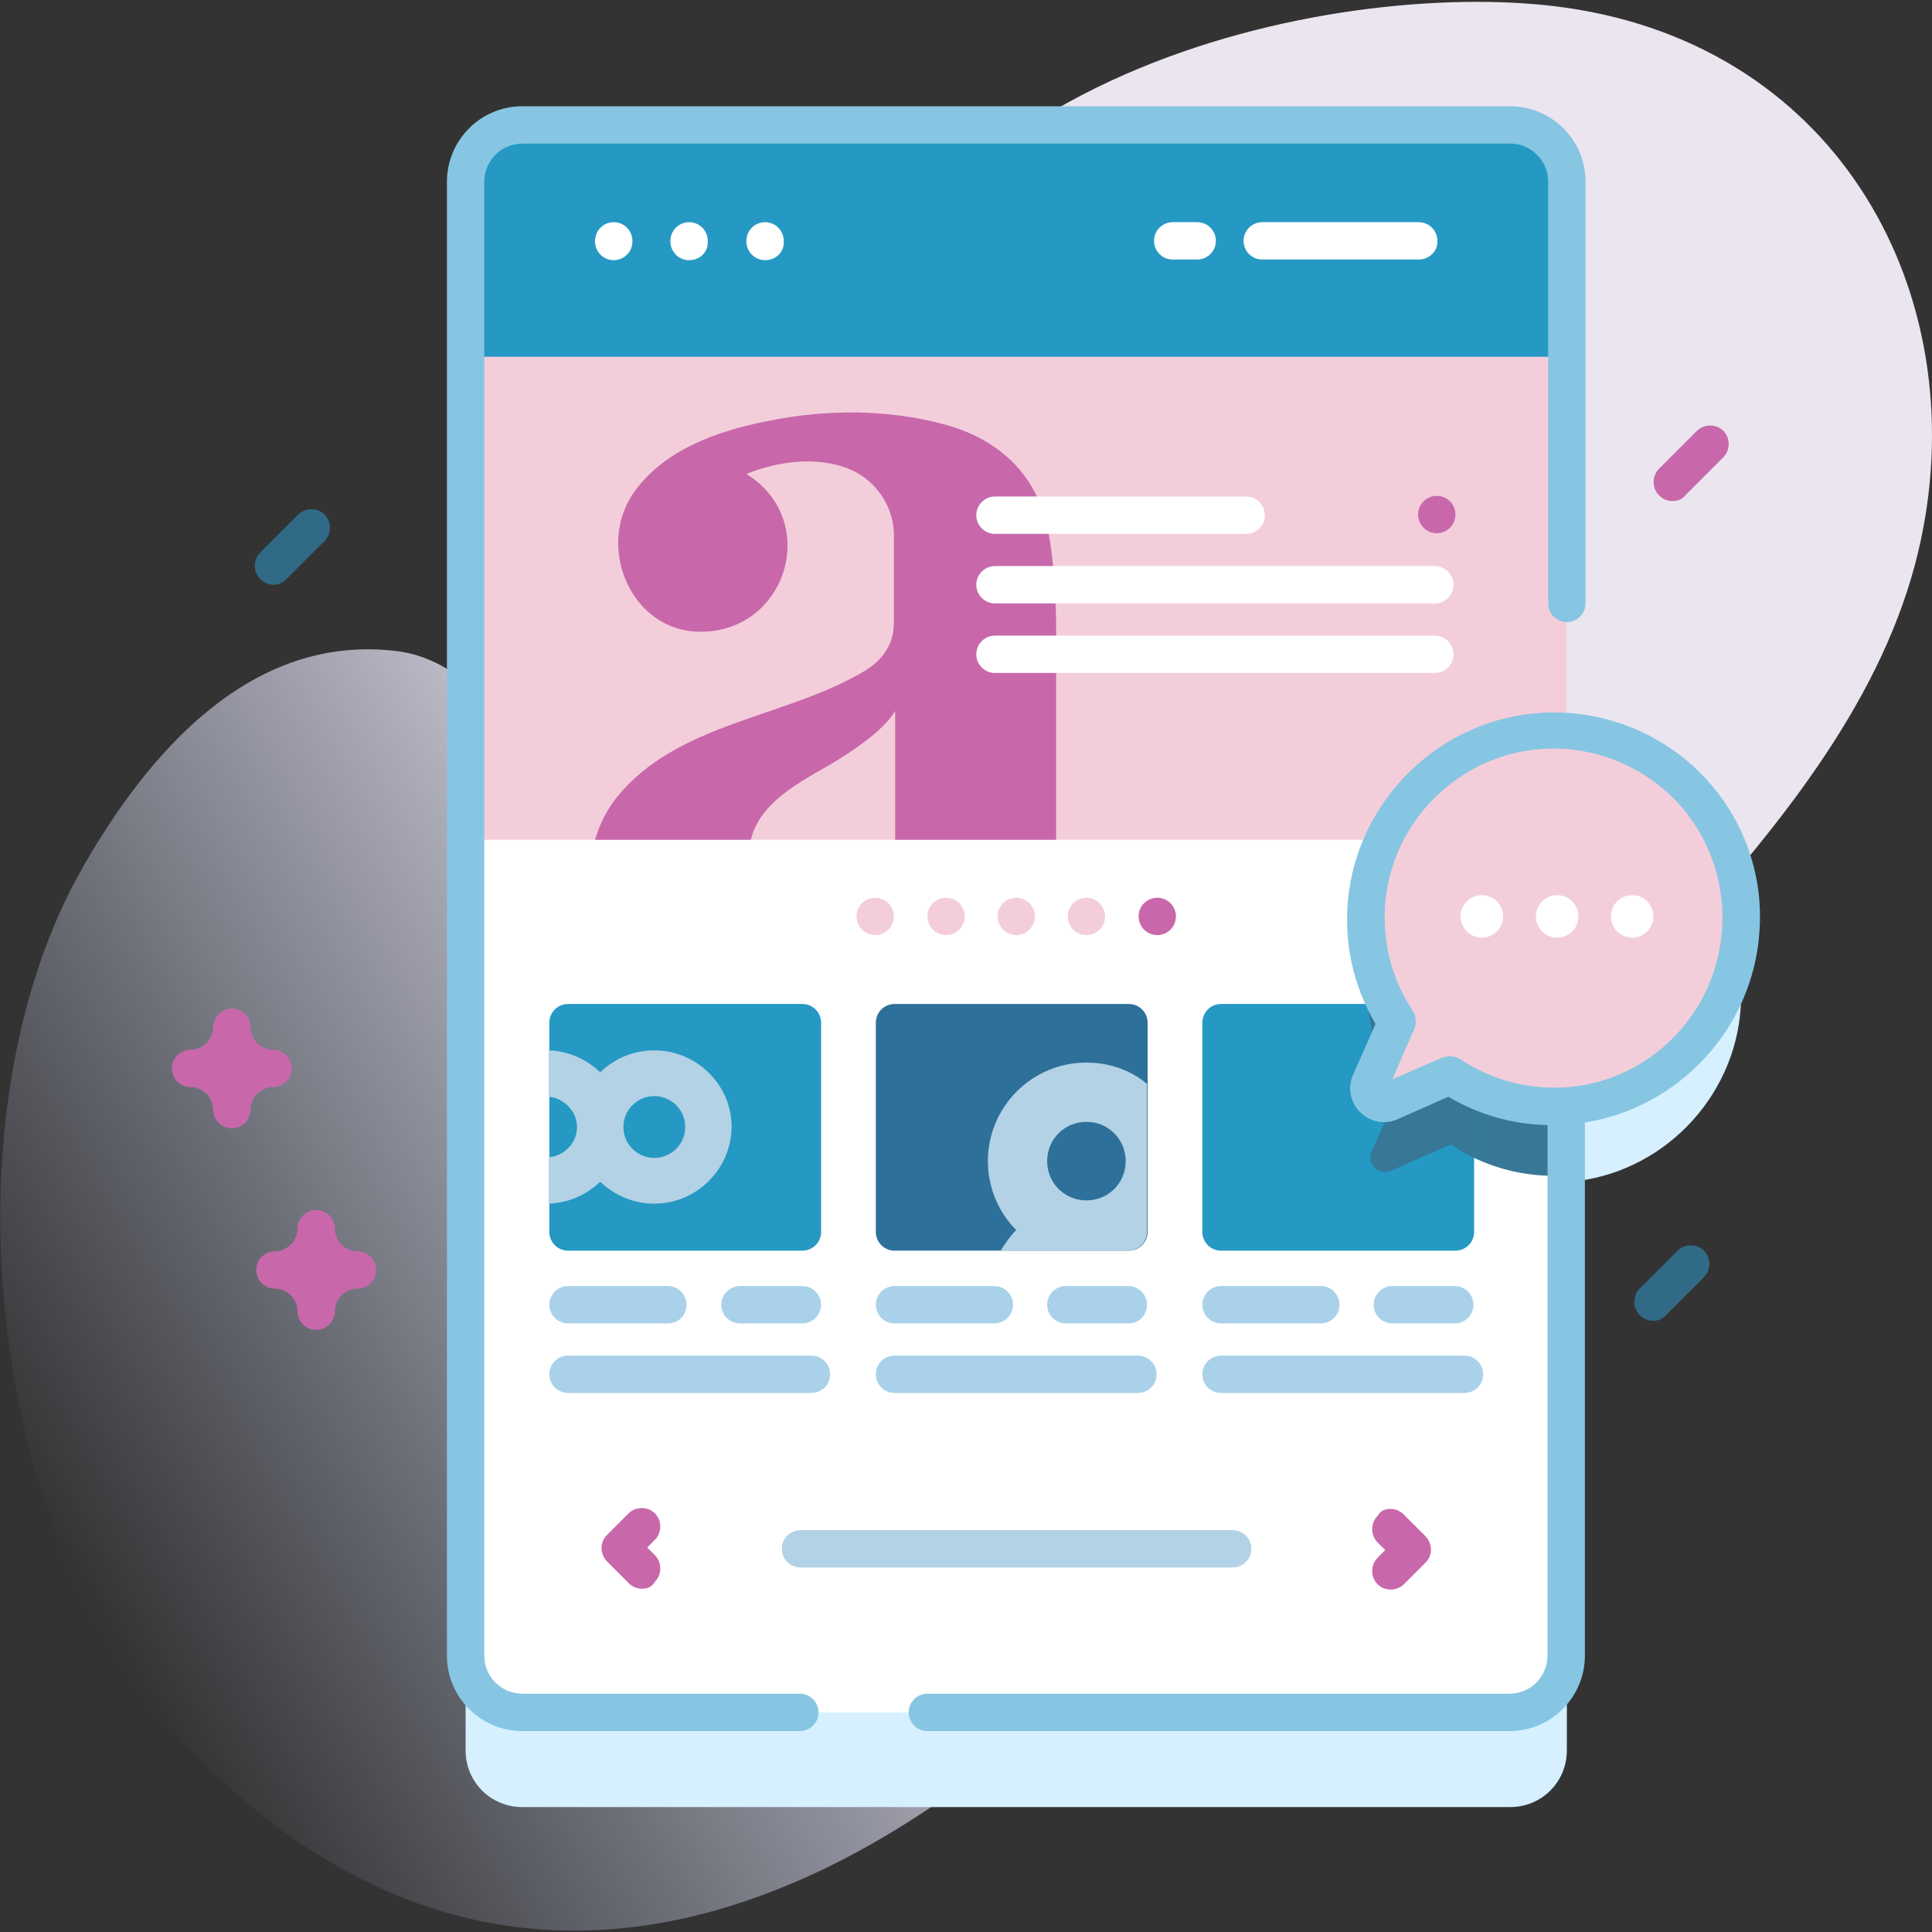<?xml version="1.0" encoding="utf-8"?>
<!-- Generator: Adobe Illustrator 24.0.3, SVG Export Plug-In . SVG Version: 6.00 Build 0)  -->
<svg version="1.1" id="Capa_1" xmlns:svgjs="http://svgjs.dev/svgjs"
	 xmlns="http://www.w3.org/2000/svg" xmlns:xlink="http://www.w3.org/1999/xlink" x="0px" y="0px" viewBox="0 0 300 300"
	 style="enable-background:new 0 0 300 300;" xml:space="preserve">
<rect x="0" y="0" width="300" height="300" fill="#333333" stroke="none"/>
<style type="text/css">
	.st0{fill:url(#SVGID_1_);}
	.st1{fill:#D6F0FF;}
	.st2{fill:#FFFFFF;}
	.st3{fill:#377897;}
	.st4{fill:#2599C4;}
	.st5{fill:#A9D2EA;}
	.st6{fill:#2D719B;}
	.st7{fill:#B3D2E5;}
	.st8{fill:#F3CEDA;}
	.st9{fill:#C868AB;}
	.st10{fill:#86C6E2;}
	.st11{fill:#306A86;}
</style>
<g transform="matrix(1,0,0,1,0,0)">
	<g>
		<g>
			
				<linearGradient id="SVGID_1_" gradientUnits="userSpaceOnUse" x1="387.618" y1="-32.31" x2="903.089" y2="-329.917" gradientTransform="matrix(0.586 0 0 0.586 -221.948 254.006)">
				<stop  offset="0" style="stop-color:#D2DEFF;stop-opacity:0"/>
				<stop  offset="0.459" style="stop-color:#EBE5F0"/>
				<stop  offset="0.685" style="stop-color:#EBE5F0"/>
			</linearGradient>
			<path class="st0" d="M245.1,1.5C212.5-4.1,140.6,8.6,127.9,63c-8.5,36.2-8.2,65.7-29.5,66.2c-12.7,0.3-19.3-26-36.8-28.1
				c-22.9-2.8-38.8,16.2-48.7,33.5c-21.8,38-15,102.5,13.7,134c69.4,76.2,151.9-3.5,187.1-65.8c22.6-40,73.6-72.3,84.2-117.3
				C306.8,47.7,287.1,8.6,245.1,1.5z"/>
		</g>
		<g>
			<g>
				<g>
					<g>
						<g>
							<path class="st1" d="M243.3,125.3V42.9c0-4.9-3.9-8.8-8.8-8.8H81.1c-4.9,0-8.8,3.9-8.8,8.8v228.9c0,4.9,3.9,8.8,8.8,8.8
								h153.4c4.9,0,8.8-3.9,8.8-8.8v-88.3c0.2,0,0.3,0,0.5,0c14.2-1.2,25.6-12.9,26.5-27.1C271.4,140,259.1,126.4,243.3,125.3
								L243.3,125.3z"/>
							<g>
								<g>
									<path class="st2" d="M243.3,28.2v228.9c0,4.9-3.9,8.8-8.8,8.8H81.1c-4.9,0-8.8-3.9-8.8-8.8V28.2c0-4.9,3.9-8.8,8.8-8.8
										h153.4C239.4,19.4,243.3,23.4,243.3,28.2z"/>
									<path class="st3" d="M243.3,124.3v58.2c-6.7,0.5-13-1.4-18.1-4.8l-9.3,4.1c-1.9,0.8-3.9-1.1-3-3l4.1-9.3
										c-3.5-5.3-5.3-11.7-4.7-18.6c1.2-14.2,12.9-25.6,27.1-26.5C240.7,124.2,242,124.2,243.3,124.3z"/>
									<g>
										<g>
											<path class="st4" d="M127.5,158.8v32.5c0,1.6-1.3,2.9-2.9,2.9H88.2c-1.6,0-2.9-1.3-2.9-2.9v-32.5c0-1.6,1.3-2.9,2.9-2.9
												h36.4C126.2,155.9,127.5,157.2,127.5,158.8z"/>
											<g>
												<g>
													<path class="st5" d="M103.7,205.5H88.2c-1.6,0-2.9-1.3-2.9-2.9s1.3-2.9,2.9-2.9h15.5c1.6,0,2.9,1.3,2.9,2.9
														S105.4,205.5,103.7,205.5z"/>
												</g>
												<g>
													<path class="st5" d="M124.6,205.5h-9.7c-1.6,0-2.9-1.3-2.9-2.9s1.3-2.9,2.9-2.9h9.7c1.6,0,2.9,1.3,2.9,2.9
														S126.2,205.5,124.6,205.5z"/>
												</g>
												<g>
													<path class="st5" d="M126,216.3H88.2c-1.6,0-2.9-1.3-2.9-2.9s1.3-2.9,2.9-2.9H126c1.6,0,2.9,1.3,2.9,2.9
														S127.6,216.3,126,216.3z"/>
												</g>
											</g>
										</g>
										<g>
											<path class="st6" d="M178.2,158.8v32.5c0,1.6-1.3,2.9-2.9,2.9h-36.4c-1.6,0-2.9-1.3-2.9-2.9v-32.5c0-1.6,1.3-2.9,2.9-2.9
												h36.4C176.9,155.9,178.2,157.2,178.2,158.8z"/>
											<g>
												<g>
													<path class="st5" d="M154.4,205.5h-15.5c-1.6,0-2.9-1.3-2.9-2.9s1.3-2.9,2.9-2.9h15.5c1.6,0,2.9,1.3,2.9,2.9
														S156,205.5,154.4,205.5z"/>
												</g>
												<g>
													<path class="st5" d="M175.2,205.5h-9.7c-1.6,0-2.9-1.3-2.9-2.9s1.3-2.9,2.9-2.9h9.7c1.6,0,2.9,1.3,2.9,2.9
														S176.9,205.5,175.2,205.5z"/>
												</g>
												<g>
													<path class="st5" d="M176.7,216.3h-37.8c-1.6,0-2.9-1.3-2.9-2.9s1.3-2.9,2.9-2.9h37.8c1.6,0,2.9,1.3,2.9,2.9
														S178.3,216.3,176.7,216.3z"/>
												</g>
												<g>
													<g>
														<path class="st7" d="M191.4,243.4h-67.1c-1.6,0-2.9-1.3-2.9-2.9s1.3-2.9,2.9-2.9h67.1c1.6,0,2.9,1.3,2.9,2.9
															S193,243.4,191.4,243.4z"/>
													</g>
												</g>
											</g>
										</g>
										<g>
											<path class="st4" d="M228.9,158.8v32.5c0,1.6-1.3,2.9-2.9,2.9h-36.4c-1.6,0-2.9-1.3-2.9-2.9v-32.5c0-1.6,1.3-2.9,2.9-2.9
												H226C227.5,155.9,228.9,157.2,228.9,158.8z"/>
											<path class="st3" d="M228.9,158.8v21c-1.3-0.6-2.5-1.3-3.6-2.1l-9.3,4.1c-1.9,0.8-3.9-1.1-3-3l4.1-9.3
												c-2.6-4-4.3-8.6-4.7-13.6h13.7C227.5,155.9,228.9,157.2,228.9,158.8L228.9,158.8z"/>
											<g>
												<g>
													<path class="st5" d="M205.1,205.5h-15.5c-1.6,0-2.9-1.3-2.9-2.9s1.3-2.9,2.9-2.9h15.5c1.6,0,2.9,1.3,2.9,2.9
														S206.7,205.5,205.1,205.5z"/>
												</g>
												<g>
													<path class="st5" d="M225.9,205.5h-9.7c-1.6,0-2.9-1.3-2.9-2.9s1.3-2.9,2.9-2.9h9.7c1.6,0,2.9,1.3,2.9,2.9
														S227.5,205.5,225.9,205.5z"/>
												</g>
												<g>
													<path class="st5" d="M227.4,216.3h-37.8c-1.6,0-2.9-1.3-2.9-2.9s1.3-2.9,2.9-2.9h37.8c1.6,0,2.9,1.3,2.9,2.9
														S229,216.3,227.4,216.3z"/>
												</g>
											</g>
										</g>
									</g>
									<path class="st8" d="M243.3,130.4V28.2c0-4.9-3.9-8.8-8.8-8.8H81.1c-4.9,0-8.8,3.9-8.8,8.8v102.2H243.3z"/>
									<path class="st4" d="M243.3,55.4V28.2c0-4.9-3.9-8.8-8.8-8.8H81.1c-4.9,0-8.8,3.9-8.8,8.8v27.2H243.3z"/>
								</g>
								<g>
									<g>
										<path class="st2" d="M95.3,40.4c-1.6,0-2.9-1.3-2.9-2.9v-0.1c0-1.6,1.3-2.9,2.9-2.9s2.9,1.3,2.9,2.9v0.1
											C98.2,39.1,96.9,40.4,95.3,40.4z"/>
									</g>
									<g>
										<path class="st2" d="M107,40.4c-1.6,0-2.9-1.3-2.9-2.9v-0.1c0-1.6,1.3-2.9,2.9-2.9s2.9,1.3,2.9,2.9v0.1
											C110,39.1,108.7,40.4,107,40.4z"/>
									</g>
									<g>
										<path class="st2" d="M118.8,40.4c-1.6,0-2.9-1.3-2.9-2.9v-0.1c0-1.6,1.3-2.9,2.9-2.9s2.9,1.3,2.9,2.9v0.1
											C121.8,39.1,120.5,40.4,118.8,40.4z"/>
									</g>
									<g>
										<g>
											<path class="st2" d="M220.3,40.3H196c-1.6,0-2.9-1.3-2.9-2.9c0-1.6,1.3-2.9,2.9-2.9h24.3c1.6,0,2.9,1.3,2.9,2.9
												C223.3,39,221.9,40.3,220.3,40.3z"/>
										</g>
										<g>
											<path class="st2" d="M185.9,40.3h-3.8c-1.6,0-2.9-1.3-2.9-2.9c0-1.6,1.3-2.9,2.9-2.9h3.8c1.6,0,2.9,1.3,2.9,2.9
												C188.8,39,187.5,40.3,185.9,40.3z"/>
										</g>
									</g>
								</g>
							</g>
						</g>
						<g>
							<g>
								<path class="st9" d="M215.9,234.3c0.8,0,1.5,0.3,2.1,0.9l3.3,3.3c0.5,0.5,0.9,1.3,0.9,2.1s-0.3,1.5-0.9,2.1L218,246
									c-1.1,1.1-3,1.1-4.1,0s-1.1-3,0-4.1l1.2-1.2l-1.2-1.2c-1.1-1.1-1.1-3,0-4.1C214.4,234.5,215.2,234.3,215.9,234.3z"/>
							</g>
							<g>
								<path class="st9" d="M99.7,246.7c-0.8,0-1.5-0.3-2.1-0.9l-3.3-3.3c-0.5-0.5-0.9-1.3-0.9-2.1s0.3-1.5,0.9-2.1l3.3-3.3
									c1.1-1.1,3-1.1,4.1,0s1.1,3,0,4.1l-1.2,1.2l1.2,1.2c1.1,1.1,1.1,3,0,4.1C101.2,246.5,100.4,246.7,99.7,246.7z"/>
							</g>
						</g>
					</g>
					<g>
						<g>
							<path class="st8" d="M270.4,144.6c1.1-17.6-13.4-32.1-31-31c-14.3,0.9-25.9,12.3-27.1,26.5c-0.6,6.9,1.2,13.4,4.7,18.6
								l-4.1,9.3c-0.8,1.9,1.1,3.9,3,3l9.3-4.1c5.3,3.5,11.7,5.3,18.6,4.7C258.1,170.5,269.5,158.9,270.4,144.6z"/>
							<g>
								<g>
									<g>
										<path class="st10" d="M124.2,263H81.1c-3.2,0-5.9-2.6-5.9-5.9V28.2c0-3.2,2.6-5.9,5.9-5.9h153.4c3.2,0,5.9,2.6,5.9,5.9
											v65.5c0,1.6,1.3,2.9,2.9,2.9s2.9-1.3,2.9-2.9V28.2c0-6.5-5.3-11.7-11.7-11.7H81.1c-6.5,0-11.7,5.3-11.7,11.7v228.9
											c0,6.5,5.3,11.7,11.7,11.7h43.1c1.6,0,2.9-1.3,2.9-2.9C127.1,264.3,125.8,263,124.2,263z"/>
									</g>
									<g>
										<g>
											<path class="st10" d="M264,120c-6.5-6.5-15.6-9.9-24.8-9.3c-15.7,1-28.5,13.6-29.9,29.2c-0.6,6.8,0.9,13.3,4.3,19.1
												l-3.5,7.9c-0.9,2-0.4,4.3,1.1,5.8s3.8,2,5.8,1.1l7.9-3.5c4.7,2.8,10,4.3,15.4,4.4v82.4c0,3.2-2.6,5.9-5.9,5.9H144
												c-1.6,0-2.9,1.3-2.9,2.9s1.3,2.9,2.9,2.9h90.4c6.5,0,11.7-5.3,11.7-11.7v-82.8c14.6-2.3,26.1-14.6,27.1-29.6
												C273.9,135.5,270.5,126.5,264,120L264,120z M243.6,168.8c-6,0.5-11.8-1-16.8-4.3c-0.5-0.3-1.1-0.5-1.6-0.5
												c-0.4,0-0.8,0.1-1.2,0.2l-7.8,3.4l3.4-7.8c0.4-0.9,0.3-2-0.2-2.8c-3.3-5-4.8-10.8-4.3-16.8c1.1-12.8,11.6-23.1,24.4-23.9
												c7.6-0.5,14.9,2.3,20.3,7.6c5.3,5.3,8.1,12.7,7.6,20.3C266.6,157.2,256.4,167.7,243.6,168.8z"/>
										</g>
									</g>
								</g>
							</g>
						</g>
						<g>
							<circle class="st2" cx="230.1" cy="142.3" r="3.3"/>
							<circle class="st2" cx="241.8" cy="142.3" r="3.3"/>
							
								<ellipse transform="matrix(0.16 -0.987 0.987 0.16 72.431 369.733)" class="st2" cx="253.5" cy="142.3" rx="3.3" ry="3.3"/>
						</g>
					</g>
					<path class="st9" d="M162.5,81.3c-0.9-3.7-2.6-6.8-5.1-9.4c-2.8-2.8-6.2-4.7-10.4-5.9c-9-2.5-18.7-2.5-27.9-0.6
						c-7.6,1.5-16,4.4-20.7,11.1C92.5,85,98,98.1,108.8,98.1c13.4,0,18.7-17.3,7.1-24.5c3.2-1.3,9.2-3,15.1-1.1
						c4.6,1.5,7.8,5.8,7.8,10.6v13.6c0,3.1-1.5,5.6-4.4,7.4c-12.2,7.4-29.3,8-38.7,19.8c-1.5,1.9-2.6,4.1-3.3,6.5h24.2
						c1.5-6.5,9.4-9.8,13.5-12.4c4.5-2.8,7.5-5.3,8.9-7.6v20h25v-34C163.8,90,163.4,85,162.5,81.3z"/>
					<g>
						<g>
							<path class="st2" d="M193.5,82.9h-39c-1.6,0-2.9-1.3-2.9-2.9s1.3-2.9,2.9-2.9h39c1.6,0,2.9,1.3,2.9,2.9
								S195.1,82.9,193.5,82.9z"/>
						</g>
						<g>
							<path class="st2" d="M222.8,93.7h-68.3c-1.6,0-2.9-1.3-2.9-2.9s1.3-2.9,2.9-2.9h68.3c1.6,0,2.9,1.3,2.9,2.9
								S224.4,93.7,222.8,93.7z"/>
						</g>
						<g>
							<path class="st2" d="M222.8,104.5h-68.3c-1.6,0-2.9-1.3-2.9-2.9s1.3-2.9,2.9-2.9h68.3c1.6,0,2.9,1.3,2.9,2.9
								S224.4,104.5,222.8,104.5z"/>
						</g>
						<circle class="st9" cx="223.1" cy="79.9" r="2.9"/>
					</g>
					<g>
						<g>
							<circle class="st8" cx="135.9" cy="142.3" r="2.9"/>
							<circle class="st8" cx="146.9" cy="142.3" r="2.9"/>
							<circle class="st8" cx="157.8" cy="142.3" r="2.9"/>
							<circle class="st8" cx="168.7" cy="142.3" r="2.9"/>
						</g>
						<circle class="st9" cx="179.7" cy="142.3" r="2.9"/>
					</g>
					<g>
						<path class="st7" d="M168.7,165c-8.5,0-15.3,6.9-15.3,15.3c0,4.2,1.7,8,4.4,10.7c-0.9,0.9-1.7,2-2.4,3.2h19.8
							c1.6,0,2.9-1.3,2.9-2.9v-23C175.6,166.2,172.3,165,168.7,165L168.7,165z M168.7,186.4c-3.4,0-6.1-2.7-6.1-6.1
							c0-3.4,2.7-6.1,6.1-6.1c3.4,0,6.1,2.7,6.1,6.1S172.1,186.4,168.7,186.4z"/>
						<path class="st7" d="M101.6,163.1c-3.3,0-6.2,1.3-8.4,3.4c-2.1-2-4.9-3.3-8-3.4v7.2c2.4,0.2,4.4,2.3,4.4,4.7s-1.9,4.5-4.4,4.7
							v7.2c3.1-0.1,5.9-1.4,8-3.4c2.2,2.1,5.1,3.4,8.4,3.4c6.6,0,12-5.4,12-12C113.6,168.5,108.2,163.1,101.6,163.1z M101.6,179.8
							c-2.6,0-4.8-2.1-4.8-4.8c0-2.6,2.1-4.8,4.8-4.8c2.6,0,4.8,2.1,4.8,4.8S104.2,179.8,101.6,179.8z"/>
					</g>
				</g>
				<path class="st9" d="M36,175.2c-1.6,0-2.9-1.3-2.9-2.9c0-1.9-1.6-3.5-3.5-3.5c-1.6,0-2.9-1.3-2.9-2.9c0-1.6,1.3-2.9,2.9-2.9
					c1.9,0,3.5-1.6,3.5-3.5c0-1.6,1.3-2.9,2.9-2.9s2.9,1.3,2.9,2.9c0,1.9,1.6,3.5,3.5,3.5c1.6,0,2.9,1.3,2.9,2.9
					c0,1.6-1.3,2.9-2.9,2.9c-1.9,0-3.5,1.6-3.5,3.5C38.9,173.9,37.6,175.2,36,175.2z"/>
			</g>
			<path class="st11" d="M42.5,90.8c-0.7,0-1.5-0.3-2.1-0.9c-1.1-1.1-1.1-3,0-4.1l5.9-5.9c1.1-1.1,3-1.1,4.1,0s1.1,3,0,4.1l-5.9,5.9
				C44,90.5,43.2,90.8,42.5,90.8z"/>
			<path class="st11" d="M256.7,205.1c-0.8,0-1.5-0.3-2.1-0.9c-1.1-1.1-1.1-3,0-4.1l5.9-5.9c1.1-1.1,3-1.1,4.1,0s1.1,3,0,4.1
				l-5.9,5.9C258.2,204.8,257.5,205.1,256.7,205.1z"/>
			<g>
				<path class="st9" d="M259.7,77.8c-0.8,0-1.5-0.3-2.1-0.9c-1.1-1.1-1.1-3,0-4.1l5.9-5.9c1.1-1.1,3-1.1,4.1,0s1.1,3,0,4.1
					l-5.9,5.9C261.2,77.6,260.4,77.8,259.7,77.8z"/>
				<path class="st9" d="M49.1,206.5c-1.6,0-2.9-1.3-2.9-2.9c0-1.9-1.6-3.5-3.5-3.5c-1.6,0-2.9-1.3-2.9-2.9s1.3-2.9,2.9-2.9
					c1.9,0,3.5-1.6,3.5-3.5c0-1.6,1.3-2.9,2.9-2.9c1.6,0,2.9,1.3,2.9,2.9c0,1.9,1.6,3.5,3.5,3.5c1.6,0,2.9,1.3,2.9,2.9
					s-1.3,2.9-2.9,2.9c-1.9,0-3.5,1.6-3.5,3.5C52,205.2,50.7,206.5,49.1,206.5z"/>
			</g>
		</g>
	</g>
</g>
</svg>
